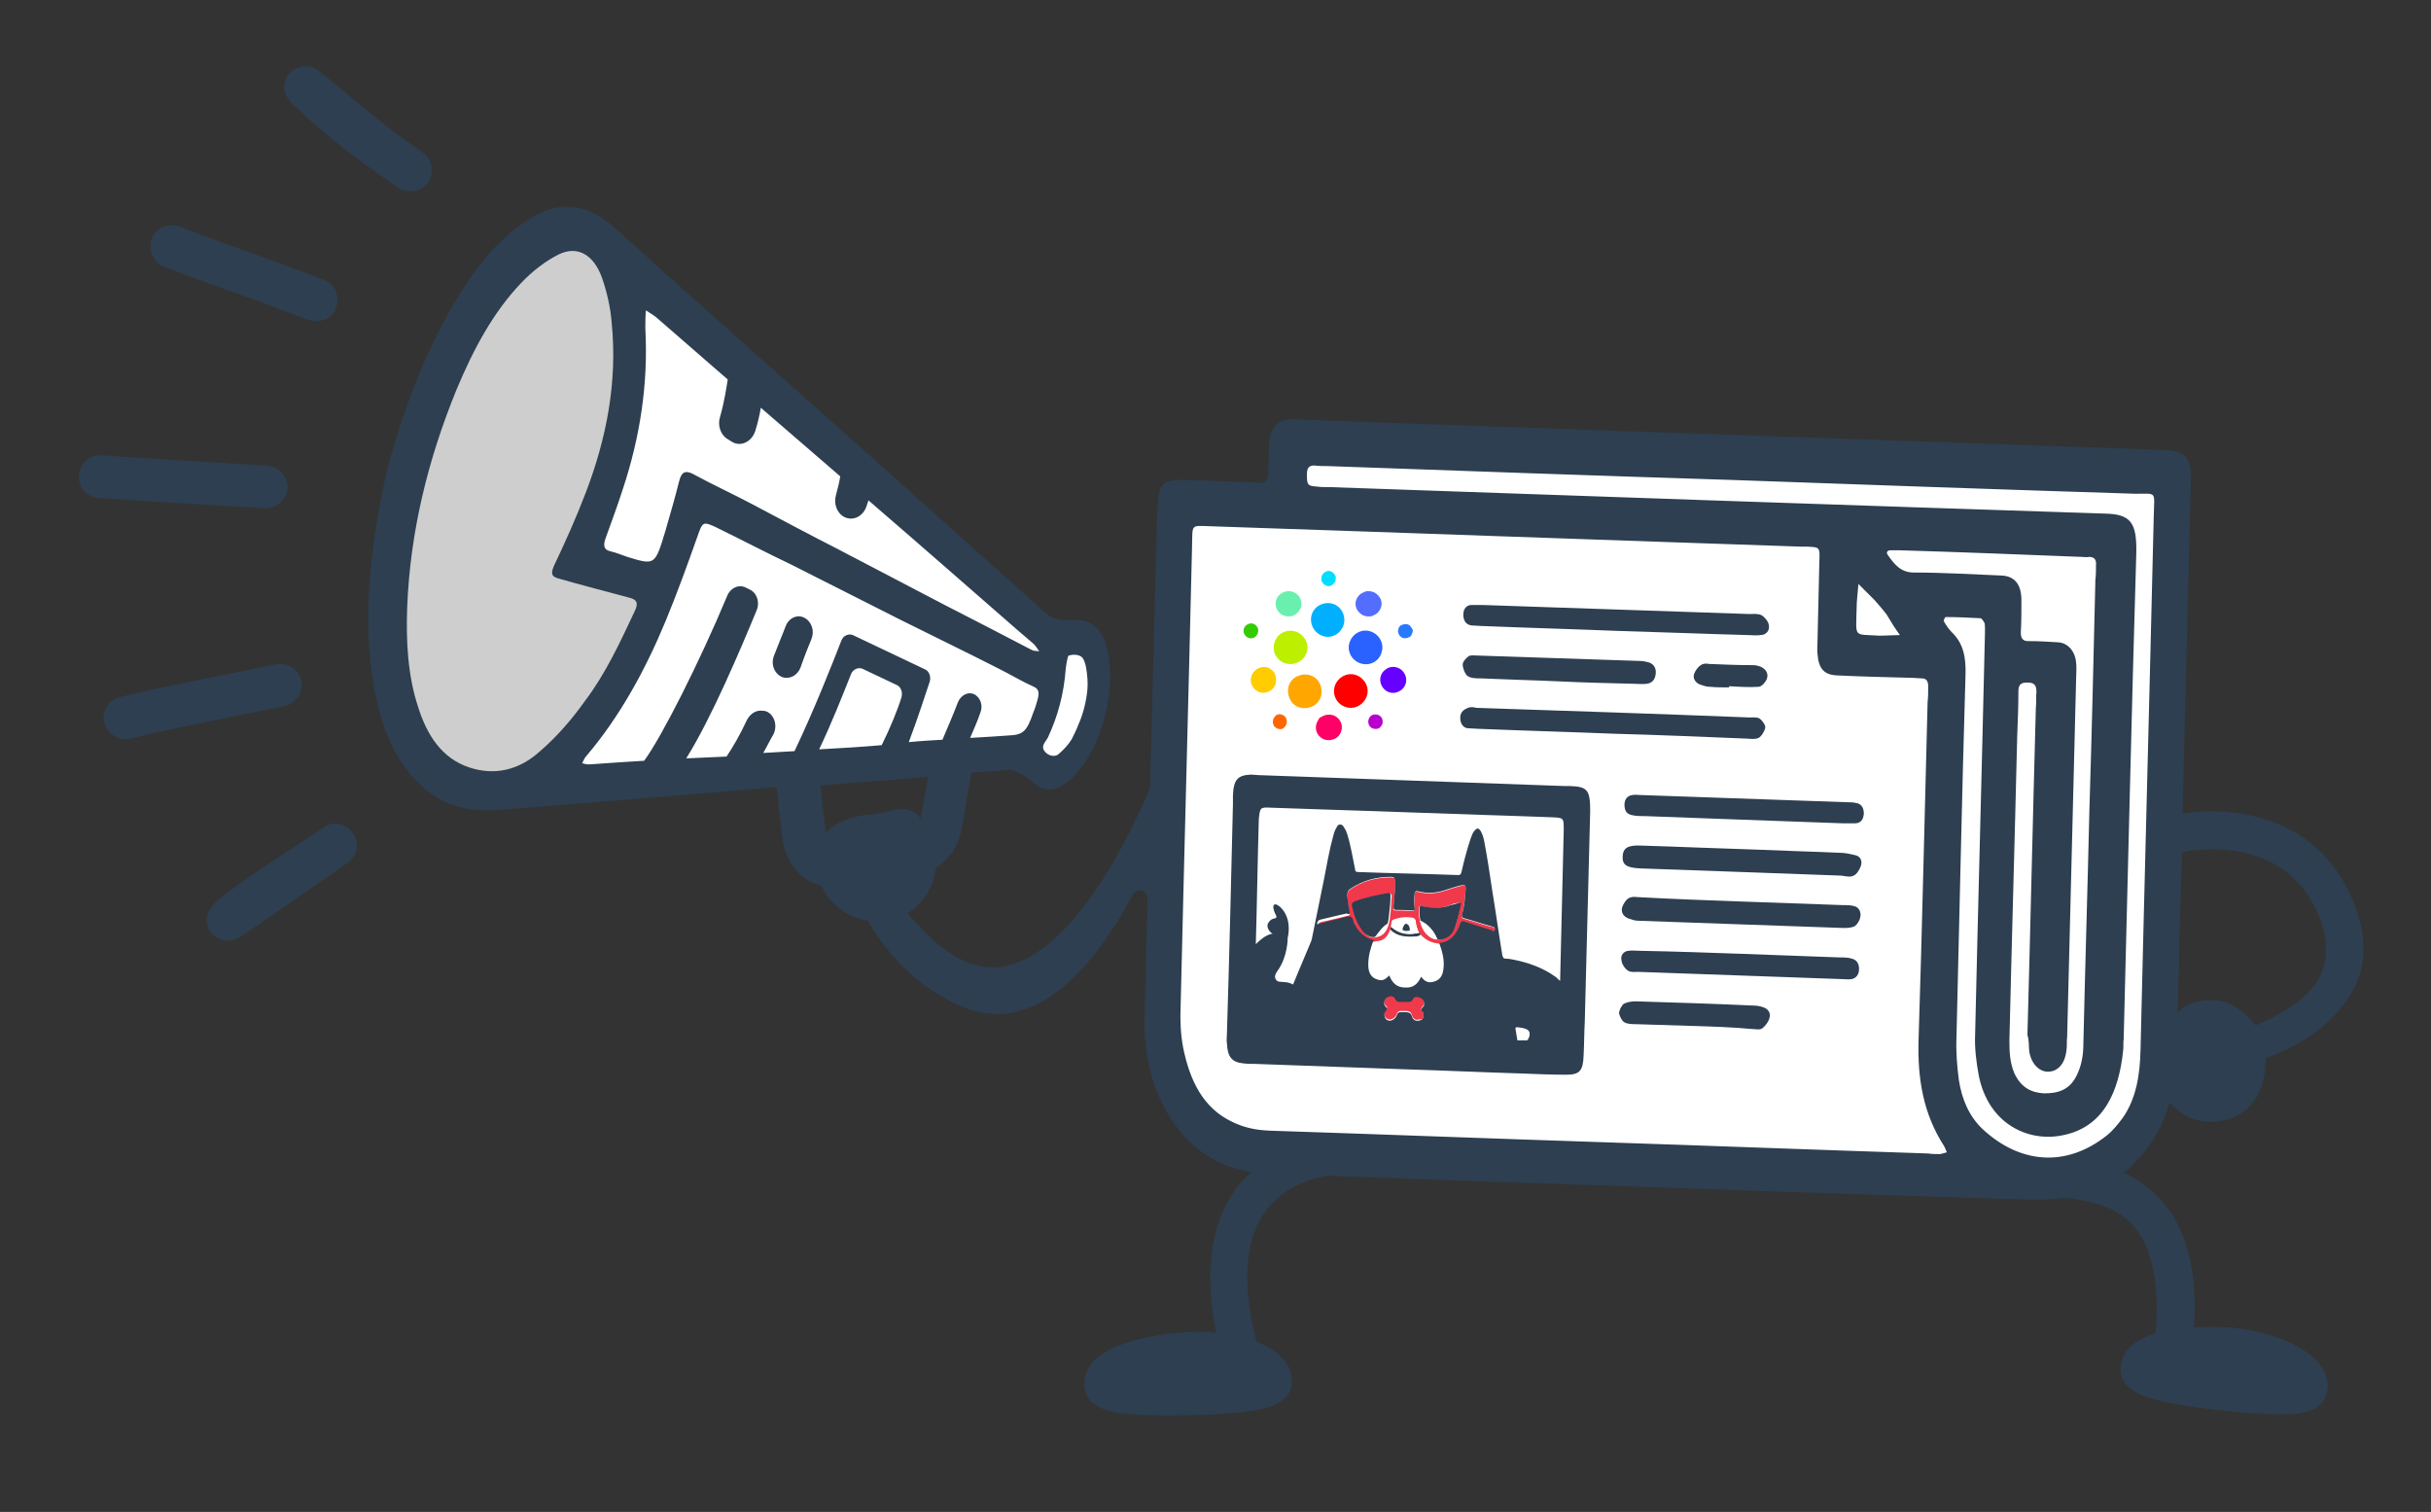 <?xml version="1.0" encoding="utf-8"?>
<!-- Generator: Adobe Illustrator 24.0.1, SVG Export Plug-In . SVG Version: 6.00 Build 0)  -->
<svg version="1.1" id="Capa_1" xmlns="http://www.w3.org/2000/svg" xmlns:xlink="http://www.w3.org/1999/xlink" x="0px" y="0px"
	 viewBox="0 0 404.2 251.4" style="enable-background:new 0 0 404.2 251.4;" xml:space="preserve">
<rect x="0" y="0" width="404.2" height="251.4" fill="#333333" stroke="none"/>
<style type="text/css">
	.st0{fill:#FFFFFF;}
	.st1{fill:#2D3F50;}
	.st2{fill-rule:evenodd;clip-rule:evenodd;fill:#FFFFFF;}
	.st3{fill-rule:evenodd;clip-rule:evenodd;fill:#F0394B;}
	.st4{fill-rule:evenodd;clip-rule:evenodd;fill:#2D3F50;}
	.st5{fill:#CECECE;}
	.st6{fill:#2962FF;}
	.st7{fill:#BCF000;}
	.st8{fill:#FF0000;}
	.st9{fill:#FFA700;}
	.st10{fill:#00B0FF;}
	.st11{fill:#FF6600;}
	.st12{fill:#2979FF;}
	.st13{fill:#B700CC;}
	.st14{fill:#33CC03;}
	.st15{fill:#00DEFF;}
	.st16{fill:#536DFE;}
	.st17{fill:#FFCC00;}
	.st18{fill:#69F0AE;}
	.st19{fill:#FF0066;}
	.st20{fill:#6600FF;}
</style>
<g>
	<path class="st0" d="M274.6,196.7c20.1,0.7,40.1,1.4,60.2,2.1c2.5,0.1,4.9,0,7.4-0.3c4.1-0.7,7.9-2.4,11-5.6
		c4.2-4.3,6.3-9.8,6.4-16.4c0.8-30.7,1.5-61.5,2.3-92.2c0-1.2,0.1-2.4,0.1-3.7c0-2.5-1.1-3.8-3.3-4c-0.6-0.1-1.1,0-1.7-0.1
		c-46.5-1.6-93-3.2-139.5-4.9c-0.6,0-1.1-0.1-1.7-0.1c-2.7,0-3.8,1.2-4,4.3c-0.1,1.2-0.1,2.4-0.1,3.7c-0.1,2.4-0.1,2.5-2.3,2.4
		c-3.6-0.1-7.2-0.3-10.8-0.4c-4.2-0.1-4.7,0.4-4.9,5.4c-0.7,27.2-1.4,54.4-2.1,81.6c0,1.1-0.1,2.2,0,3.3c0.3,5.6,1.9,10.6,5,14.9
		c4,5.5,9.4,7.6,15.4,7.9C233,195.3,253.8,196,274.6,196.7z"/>
	<path class="st1" d="M268.8,104.9c-7.4-0.3-14.8-0.5-22.1-0.8c-0.7,0-1.4-0.1-2-0.1c-1-0.1-1.4-0.9-1.4-1.8c0-1,0.6-1.7,1.6-1.6
		c0.6,0,1.2,0,1.7,0c14.8,0.5,29.5,1,44.3,1.5c0.7,0,1.4-0.1,2,0.2c0.5,0.3,1.1,1,1.2,1.6c0.2,1-0.5,1.7-1.4,1.7c-0.7,0.1-1.4,0-2,0
		C283.3,105.4,276,105.1,268.8,104.9z"/>
	<path class="st1" d="M268.3,122c-7.4-0.3-14.8-0.5-22.1-0.8c-0.7,0-1.4-0.1-2-0.1c-0.8,0-1.3-0.6-1.4-1.5c-0.1-1.1,0.5-1.6,1.3-1.9
		c0.4-0.2,1-0.1,1.4,0c15.1,0.5,30.3,1,45.4,1.6c0.6,0,1.2-0.1,1.7,0.2c0.4,0.3,1,1.1,0.9,1.5c-0.1,0.6-0.6,1.4-1.1,1.7
		c-0.7,0.3-1.5,0.1-2.3,0.1C282.9,122.5,275.6,122.2,268.3,122z"/>
	<path class="st1" d="M289.7,145c-5.6-0.2-11.2-0.4-16.9-0.6c-2.4-0.1-3.1-0.6-3-2.1c0.1-1.3,0.9-1.8,3-1.7c6.7,0.2,13.4,0.5,20,0.7
		c4.4,0.2,8.7,0.3,13.1,0.5c0.9,0,1.7,0.2,2.6,0.4c0.8,0.2,1.2,0.9,0.9,1.8c-0.2,0.6-0.7,1.4-1.2,1.6c-0.6,0.3-1.3,0.1-2,0
		C300.7,145.4,295.2,145.2,289.7,145z"/>
	<path class="st1" d="M289.5,149.9c5.6,0.2,11.2,0.4,16.9,0.6c0.7,0,1.4,0,2,0.2c0.7,0.2,1.1,1,0.9,1.8c-0.1,0.6-0.5,1.2-0.9,1.5
		c-0.6,0.3-1.3,0.3-2,0.3c-11.3-0.4-22.7-0.8-34-1.2c-0.6,0-1.1-0.2-1.7-0.4c-0.7-0.3-1.2-0.9-1-1.8c0.2-0.6,0.7-1.4,1.2-1.6
		c0.6-0.3,1.3-0.1,2-0.1C278.4,149.5,283.9,149.7,289.5,149.9z"/>
	<path class="st1" d="M289.8,136.3c-5.4-0.2-10.9-0.4-16.3-0.6c-0.8,0-1.6,0-2.3-0.2c-0.8-0.2-1.1-0.8-1.1-1.7s0.5-1.5,1.3-1.6
		c0.5-0.1,1,0,1.5,0c11.5,0.4,22.9,0.8,34.4,1.2c0.4,0,0.8,0,1.2,0.1c0.9,0.1,1.4,0.7,1.4,1.8c-0.1,1.1-0.6,1.6-1.5,1.6
		c-0.7,0-1.4,0-2,0C300.7,136.7,295.3,136.5,289.8,136.3z"/>
	<path class="st1" d="M289.6,158.6c5.4,0.2,10.9,0.4,16.3,0.6c0.7,0,1.4,0,2,0.2c0.8,0.2,1.2,0.8,1.2,1.7s-0.4,1.5-1.2,1.7
		c-0.6,0.1-1.2,0-1.7,0c-11.3-0.4-22.5-0.8-33.8-1.2c-0.6,0-1.3,0.1-1.7-0.2c-0.5-0.3-1-1-1.1-1.7c-0.2-0.9,0.4-1.5,1.1-1.6
		s1.4,0,2,0C278.3,158.2,283.9,158.4,289.6,158.6z"/>
	<path class="st1" d="M259.3,113.3c-4.4-0.2-8.7-0.3-13.1-0.5c-0.8,0-1.6,0-2.2-0.4c-0.4-0.3-0.8-1.3-0.8-1.9c0-0.5,0.6-1.1,1-1.4
		c0.4-0.2,0.9-0.1,1.4-0.1c9,0.3,18,0.6,27,0.9c0.5,0,1,0.1,1.4,0.2c0.8,0.2,1.4,0.8,1.3,1.9s-0.7,1.6-1.5,1.7c-0.7,0.1-1.4,0-2,0
		C267.6,113.6,263.4,113.5,259.3,113.3z"/>
	<path class="st1" d="M281.7,170.6c-3.2-0.1-6.4-0.2-9.6-0.3c-0.7,0-1.4,0-2-0.3c-0.4-0.2-0.8-1-0.9-1.5c0-0.5,0.4-1.3,0.8-1.6
		c0.6-0.3,1.3-0.4,2-0.4c6.5,0.2,13,0.4,19.5,0.7c0.6,0,1.2,0.1,1.7,0.3c0.7,0.2,1.3,0.9,1,1.8c-0.2,0.7-0.7,1.3-1.2,1.7
		c-0.5,0.3-1.1,0.1-1.7,0.1C288.1,170.8,284.9,170.7,281.7,170.6z"/>
	<path class="st1" d="M287.5,114.3c-1.1,0-2.1,0-3.2-0.1c-0.6,0-1.1-0.2-1.7-0.4c-0.7-0.3-1.2-1-0.9-1.8c0.2-0.5,0.6-1.1,1.1-1.4
		c0.4-0.3,0.9-0.3,1.4-0.2c2.4,0.1,4.8,0.2,7.3,0.2c0.4,0,0.8,0.1,1.1,0.2c0.8,0.3,1.5,1,1.2,2c-0.2,0.6-0.9,1.4-1.4,1.4
		c-1.6,0.1-3.3,0-4.9-0.1C287.5,114.2,287.5,114.3,287.5,114.3z"/>
	<path class="st0" d="M234.9,135.1c7.8,0.3,15.5,0.5,23.3,0.8c1.8,0.1,1.8,0.1,1.8,2.1c-0.3,11.1-0.5,22.2-0.8,33.3
		c-0.1,1.9-0.1,2-1.9,1.9c-15.6-0.5-31.2-1.1-46.9-1.6c-1.8-0.1-1.8-0.1-1.8-2.1c0.3-11.1,0.5-22.2,0.8-33.3c0.1-1.9,0.1-2,1.9-1.9
		C219.2,134.5,227,134.8,234.9,135.1z"/>
</g>
<g>
	<path class="st2" d="M228.5,156.6c-0.5,1.3-0.9,2.7-0.9,4.1c0,1.4,0.5,2.1,1.6,2.5c0.8,0.2,1.2,0.1,1.9-0.7c0.5,1.2,1.3,1.9,2.6,2
		c1.3,0,2.2-0.6,2.7-1.8c0.6,0.9,1.3,1.1,2.2,0.8c1-0.3,1.4-1.1,1.5-2.1c0.2-1.5-0.2-2.9-0.7-4.3c-1.3-0.1-2.3-0.6-3.2-1.6
		c-0.2,0.2-0.4,0.3-0.7,0.3c-1.5,0.1-3,0.1-4.3-1.1c-0.1,0.1-0.1,0.3-0.2,0.4c-0.4,1-1.2,1.6-2.2,1.6
		C228.7,156.5,228.6,156.5,228.5,156.6z"/>
	<path class="st3" d="M236.1,155.3c0.9,1,1.9,1.5,3.2,1.6c1.9-0.2,2.9-1.5,3.5-3.3c0.1-0.4,0.3-0.4,0.6-0.3c1.6,0.5,3.1,1,4.7,1.5
		c0.1,0,0.4,0.3,0.4,0c0.1-0.2,0-0.5-0.2-0.6c-0.1-0.1-0.2-0.1-0.4-0.1c-1.5-0.4-2.9-0.9-4.4-1.3c-0.4-0.1-0.5-0.2-0.4-0.7
		c0.3-1.4,0.5-2.8,0.6-4.2c0-0.7-0.1-0.8-0.7-0.6c-0.9,0.2-1.8,0.5-2.7,0.8c-1.5,0.5-3,0.6-4.5,0.2c-0.5-0.1-0.6,0.1-0.6,0.5
		c0,0.7-0.1,1.5,0,2.2c0,0.4-0.1,0.5-0.4,0.5c-0.9-0.1-1.8-0.1-2.7-0.1c-0.4,0-0.5-0.1-0.4-0.5c0.1-1.2,0.2-2.4,0.3-3.6
		c0-0.2,0-0.4,0-0.6c0-0.7-0.1-0.8-0.8-0.8c-2.4,0-4.7,0.6-6.7,2c-0.4,0.3-0.5,0.6-0.5,1.1c0.1,0.9,0.1,1.8,0.4,2.6
		c0.1,0.5,0,0.6-0.4,0.7c-1.4,0.3-2.8,0.7-4.3,1c-0.4,0.1-0.6,0.3-0.6,0.8c1.3-0.3,2.6-0.6,3.9-1c0.5-0.1,1.1-0.5,1.6-0.3
		c0.5,0.1,0.5,0.9,0.8,1.4c0.7,1.3,1.7,2.2,3.1,2.4c0.1,0,0.2-0.1,0.3-0.1c1.1,0,1.8-0.6,2.2-1.6c0.1-0.1,0.1-0.3,0.2-0.4
		c0-0.2,0-0.3,0.1-0.5c0.1-0.4-0.1-0.9,0.4-1.1c1.1-0.4,2.1-0.5,3.2-0.3c0.2,0,0.4,0.2,0.4,0.4c0.1,0.7,0.3,1.3,0.5,1.9
		C236,155.1,236.1,155.2,236.1,155.3z M236.1,153.1c-0.2-0.6-0.2-1.2-0.2-1.9c0-0.5,0.2-0.6,0.6-0.5c1.6,0.4,3.1,0.4,4.6-0.2
		c0.4-0.2,0.9-0.3,1.4-0.4c0.3-0.1,0.4,0,0.3,0.3c-0.3,1.5-0.5,3-1.2,4.3c-0.5,1.1-1.7,1.7-2.7,1.5c-0.2,0-0.4,0-0.6-0.1
		C237.1,155.6,236.4,154.5,236.1,153.1z M228.9,155.8c-0.2,0.1-0.5,0.1-0.7,0.1c-0.7-0.1-1.2-0.6-1.6-1.2c-0.9-1.2-1.3-2.5-1.6-3.9
		c-0.1-0.4,0-0.6,0.4-0.8c1.8-0.8,3.7-1.2,5.6-1.4c0.3,0,0.4,0.1,0.4,0.4c-0.1,0.9-0.1,1.9-0.2,2.8c-0.1,0.6-0.1,1.3-0.3,1.9
		C230.6,154.8,230,155.6,228.9,155.8z"/>
	<path class="st3" d="M236.7,168.7c0.1-0.4-0.5-0.6-0.4-1c0.1-0.3,0.5-0.5,0.5-0.9c0-0.5-0.2-0.9-0.7-1.1c-0.5-0.2-0.9-0.1-1.2,0.3
		c-0.2,0.4-0.5,0.5-0.9,0.4c-0.3,0-0.5,0-0.8,0c-0.5,0-1,0-1.3-0.6c-0.2-0.5-1-0.5-1.5,0c-0.4,0.4-0.4,1,0,1.4
		c0.3,0.3,0.3,0.4,0,0.7c-0.4,0.4-0.3,1,0,1.3c0.3,0.4,0.9,0.4,1.3,0.1c0.3-0.2,0.5-0.5,0.6-0.8s0.3-0.4,0.6-0.4c0.2,0,0.4,0,0.6,0
		c0.6,0,1.1,0,1.3,0.8c0.2,0.6,0.7,0.8,1.2,0.6C236.5,169.6,236.7,169.3,236.7,168.7z"/>
	<path class="st4" d="M231.3,154.1c-0.1,0.1-0.1,0.3-0.1,0.5c1.2,1.2,2.7,1.2,4.3,1.1c0.2,0,0.5-0.1,0.7-0.3c0-0.1-0.1-0.2-0.2-0.3
		C234.2,155.5,232.7,155.3,231.3,154.1z"/>
	<path class="st4" d="M230.7,153.6c0.2-0.6,0.2-1.2,0.3-1.9c0.1-0.9,0.2-1.9,0.2-2.8c0-0.3-0.1-0.4-0.4-0.4
		c-1.9,0.3-3.8,0.7-5.6,1.4c-0.4,0.2-0.5,0.4-0.4,0.8c0.3,1.4,0.8,2.8,1.6,3.9c0.4,0.6,0.9,1,1.6,1.2c0.3,0,0.5,0.1,0.7-0.1
		C229.3,154.9,229.9,154.1,230.7,153.6z"/>
	<path class="st4" d="M239,156.2c1,0.2,2.2-0.4,2.7-1.5c0.6-1.4,0.9-2.9,1.2-4.3c0.1-0.3-0.1-0.4-0.3-0.3c-0.5,0.2-0.9,0.3-1.4,0.4
		c-1.5,0.6-3.1,0.5-4.6,0.2c-0.5-0.1-0.6,0-0.6,0.5c0,0.6,0,1.3,0.2,1.9C237.5,153.7,238.4,154.8,239,156.2z"/>
	<path class="st2" d="M231.3,154.1c1.4,1.3,2.9,1.4,4.6,1c-0.2-0.6-0.5-1.3-0.5-1.9c0-0.3-0.2-0.4-0.4-0.4c-1.1-0.2-2.2-0.2-3.2,0.3
		C231.2,153.2,231.4,153.7,231.3,154.1z M233.9,154.8c-0.5,0-0.7-0.1-0.7-0.4c0-0.3,0.4-0.9,0.6-0.9c0.4,0.1,0.6,0.5,0.6,0.9
		C234.5,154.9,234.1,154.7,233.9,154.8z"/>
	<path class="st2" d="M239,156.2c-0.6-1.4-1.5-2.5-2.9-3.1c0.3,1.4,1,2.5,2.3,3C238.6,156.2,238.8,156.2,239,156.2z"/>
	<path class="st2" d="M230.7,153.6c-0.8,0.5-1.4,1.3-1.8,2.2C230,155.6,230.6,154.8,230.7,153.6z"/>
	<path class="st4" d="M233.9,154.8c0.2-0.1,0.6,0.1,0.5-0.3c0-0.4-0.2-0.8-0.6-0.9c-0.2-0.1-0.6,0.6-0.6,0.9
		C233.2,154.7,233.4,154.8,233.9,154.8z"/>
</g>
<path class="st4" d="M261,130.7c-0.3,0-0.6,0-0.9,0c-16.8-0.6-33.6-1.2-50.4-1.8c-0.6,0-1.2-0.1-1.7-0.1c-2.2,0.1-2.9,0.8-3,3.5
	c0,0.5,0,0.9,0,1.4c-0.3,12.7-0.6,25.4-1,38.1c0,0.6-0.1,1.1,0,1.7c0.1,2.2,0.8,3.1,2.6,3.3c0.7,0.1,1.4,0.1,2,0.1
	c8.3,0.3,16.7,0.6,25,0.9c6.5,0.2,13,0.5,19.5,0.7c2.4,0.1,4.9,0.2,7.3,0.2c2.2,0,2.8-0.6,2.9-3.1c0.1-1.9,0.1-3.9,0.2-5.8
	c0.3-11.7,0.6-23.3,0.9-35C264.4,131.3,263.9,130.8,261,130.7z M211.3,134.3c7.9,0.3,15.7,0.5,23.6,0.8c7.8,0.3,15.5,0.5,23.3,0.8
	c1.8,0.1,1.8,0.1,1.8,2.1c-0.2,8.4-0.4,16.8-0.6,25.1c-0.3-0.2-0.5-0.5-0.8-0.7c-2.1-1.5-4.4-2.3-6.8-2.8c-0.5-0.1-1-0.2-1.5-0.2
	c-0.3,0-0.4-0.2-0.5-0.5c-0.6-3.6-1.1-7.3-1.7-10.9c-0.4-2.7-0.8-5.4-1.3-8c-0.1-0.6-0.3-1.3-0.6-1.8s-0.6-0.6-1-0.1
	c-0.4,0.4-0.5,0.9-0.7,1.4c-0.6,1.8-1.1,3.7-1.5,5.5c-0.1,0.4-0.2,0.5-0.6,0.5c-5.5-0.2-11.1-0.3-16.6-0.5c-0.4,0-0.5-0.2-0.5-0.5
	c-0.4-1.9-0.7-3.9-1.3-5.8c-0.1-0.3-0.2-0.6-0.4-0.9c-0.2-0.3-0.3-0.7-0.8-0.7c-0.4,0-0.5,0.4-0.7,0.7c-0.2,0.4-0.3,0.7-0.4,1.1
	c-0.7,2.5-1.1,5-1.6,7.5c-0.7,3.3-1.3,6.5-2,9.8c0,0.2-1.9,4.5-3.1,7.5c-0.4-0.2-0.9-0.4-1.5-0.4c-0.5-0.1-1.1,0.1-1.4-0.5
	c-0.3-0.5,0.1-1.1,0.4-1.5c1.6-2.3,1.6-5.2,1.6-5.3c0.9-4.1-1.8-5.9-2.2-5.6c-0.4,0.2-0.1,1.1,0.3,1.9l0,0c0.1,0.2,0,0.3-0.2,0.4
	c-0.7,0.1-1,0.5-1.2,0.9c-0.2,0.5,0.1,1.2,0.8,1.7c-0.1,0-0.2,0-0.3,0c-1,0.3-1.8,1-2.5,1.7c0.2-6.9,0.3-13.9,0.5-20.8
	C209.5,134.3,209.5,134.2,211.3,134.3z M224.4,151.5c-0.2-0.8-0.3-1.7-0.4-2.6c0-0.5,0.1-0.8,0.5-1.1c2.1-1.4,4.3-2,6.7-2
	c0.6,0,0.7,0.1,0.8,0.8c0,0.2,0,0.4,0,0.6c-0.1,1.2-0.2,2.4-0.3,3.6c0,0.4,0.1,0.5,0.4,0.5c0.9,0,1.8,0,2.7,0.1
	c0.4,0,0.5-0.1,0.4-0.5c-0.1-0.7-0.1-1.5,0-2.2c0-0.4,0.2-0.6,0.6-0.5c1.5,0.4,3,0.3,4.5-0.2c0.9-0.3,1.8-0.6,2.7-0.8
	c0.6-0.1,0.7,0,0.7,0.6c-0.1,1.4-0.2,2.8-0.6,4.2c-0.1,0.4,0,0.6,0.4,0.7c1.5,0.4,2.9,0.9,4.4,1.3c0.1,0,0.2,0.1,0.4,0.1
	c0.2,0.1,0.3,0.4,0.2,0.6c-0.1,0.3-0.3,0.1-0.4,0c-1.6-0.5-3.2-1-4.7-1.5c-0.3-0.1-0.5,0-0.6,0.3c-0.6,1.7-1.5,3.1-3.5,3.3
	c0.5,1.4,0.9,2.8,0.7,4.3c-0.1,1-0.5,1.8-1.5,2.1c-0.9,0.3-1.6,0.1-2.2-0.8c-0.6,1.3-1.4,1.9-2.7,1.8c-1.3,0-2.1-0.7-2.6-2
	c-0.8,0.8-1.2,0.9-1.9,0.7c-1.1-0.3-1.6-1.1-1.6-2.5c0-1.5,0.4-2.8,0.9-4.1c-1.4-0.3-2.4-1.2-3.1-2.5c-0.3-0.5-0.3-1.3-0.8-1.4
	c-0.5-0.1-1.1,0.2-1.6,0.3c-1.3,0.3-2.5,0.6-3.9,1c0-0.5,0.2-0.7,0.6-0.8c1.4-0.3,2.8-0.7,4.3-1C224.4,152.1,224.5,152,224.4,151.5z
	 M236.7,168.7c0,0.6-0.2,0.9-0.7,1s-1,0-1.2-0.6c-0.2-0.8-0.7-0.8-1.3-0.8c-0.2,0-0.4,0-0.6,0c-0.3,0-0.5,0.1-0.6,0.4
	c-0.1,0.3-0.3,0.6-0.6,0.8c-0.4,0.3-1,0.3-1.3-0.1c-0.3-0.4-0.3-1,0-1.3s0.3-0.4,0-0.7c-0.4-0.4-0.3-1,0-1.4c0.5-0.4,1.2-0.5,1.5,0
	c0.3,0.7,0.8,0.6,1.3,0.6c0.3,0,0.5,0,0.8,0c0.4,0,0.7,0,0.9-0.4c0.2-0.5,0.7-0.5,1.2-0.3s0.7,0.5,0.7,1.1c0,0.4-0.5,0.6-0.5,0.9
	C236.2,168.1,236.8,168.3,236.7,168.7z M252.3,173c-0.1-0.6-0.2-1.2-0.3-1.8c-0.1-0.3,0-0.4,0.3-0.4c0.5,0.1,1,0.1,1.4,0.3
	c0.6,0.2,0.7,0.6,0.6,1.2c-0.1,0.3-0.2,0.5-0.4,0.7l0,0C253.4,173,252.9,173,252.3,173z"/>
<g>
	<path class="st1" d="M70.2,25.3c-7.3-5-10.5-8.2-17.3-13.6c-1.5-1.2-3.9-0.8-5,0.8c-1.2,1.6-0.6,3.6,0.9,5
		c6.4,5.9,10,8.6,17.4,13.7c0.6,0.4,1.2,0.6,1.9,0.6c1.2,0.1,2.4-0.5,3.1-1.5C72.3,28.7,71.9,26.5,70.2,25.3z"/>
	<path class="st1" d="M27.4,44.4c7,2.7,12.5,4.5,19.4,7.1l4.5,1.7c0.4,0.1,0.7,0.2,1.1,0.2c1.5,0.1,3-0.8,3.5-2.3
		c0.7-1.8-0.2-3.9-2.1-4.6l-4.5-1.7c-6.9-2.6-12.4-4.4-19.4-7.1c-1.9-0.7-4,0.2-4.7,2C24.6,41.6,25.5,43.7,27.4,44.4z"/>
	<path class="st1" d="M38.8,84.2l5.1,0.3c0,0,0,0,0.1,0c2,0.1,3.7-1.4,3.8-3.3c0.1-2-1.4-3.6-3.4-3.8l-5.1-0.3
		c-6.2-0.4-16-0.9-22.3-1.4c-2-0.2-3.7,1.3-3.9,3.3c-0.1,2,1.3,3.7,3.3,3.8C22.7,83.3,32.5,83.8,38.8,84.2z"/>
	<path class="st1" d="M47.4,117.4c1.9-0.5,3.1-2.4,2.7-4.3c-0.5-1.9-2.4-3.1-4.4-2.6c-3.1,0.7-20,3.9-25.8,5.4
		c-1.9,0.5-3.1,2.5-2.5,4.4c0.4,1.5,1.8,2.6,3.3,2.6c0.4,0,0.7,0,1.1-0.1C27.4,121.3,44.2,118.1,47.4,117.4z"/>
	<path class="st1" d="M54.1,137.4c-6.3,4.2-14.8,9.6-17.9,12.3c-1.5,1.3-2.4,3.1-1.5,4.8c0.6,1.1,1.8,1.8,3,1.9
		c0.6,0,1.3-0.1,1.9-0.4c3.3-2.1,13.5-9.3,17.9-12.3c1.7-1.1,2.4-3.1,1.4-4.8S55.8,136.3,54.1,137.4z"/>
</g>
<g>
	<g>
		<g>
			<path class="st0" d="M68.3,80.9c2.7-9.5,6-17.6,10.6-25c3.4-5.4,7.3-10.1,12.7-12.8c4.4-2.2,8.5-1.5,12.5,1.9
				c15.1,12.8,29.1,24.6,42.1,35.5c9.4,8,18.4,15.5,26.8,22.7c1,0.8,2,1.3,3.2,1.3c0.7,0,1.4,0,2.1,0c2.5,0,4,1.5,4.8,4.5
				c1.6,6.3-0.7,14.8-5.3,19.1c-2,1.9-4.2,2.5-6.2,0.8c-0.6-0.5-1.3-1-2-1.4c-0.7-0.3-1.4-0.7-2.2-0.7c-5.1,0.3-71.8,4.9-81.3,5.6
				c-7,0.5-12.3-2.5-16.1-8.7c-1.7-2.8-2.8-5.9-3.5-9.2C64.2,103,65.9,91.5,68.3,80.9z"/>
		</g>
	</g>
	<g>
		<path class="st1" d="M392,151.9c-5.2-16.1-20.2-18-29.1-16.6c0.4-17.5,0.9-35.1,1.3-52.6c0-1.2,0.1-2.5,0.1-3.7
			c0-2.6-1.1-3.9-3.3-4.1c-0.6-0.1-1.2,0-1.7-0.1c-47.5-1.7-95-3.3-142.5-5c-0.6,0-1.2-0.1-1.7-0.1c-2.8,0-3.9,1.3-4.1,4.4
			c-0.1,1.2-0.1,2.5-0.1,3.7c-0.1,2.5-0.1,2.5-2.4,2.4c-3.7-0.1-7.4-0.3-11.1-0.4c-4.3-0.1-4.8,0.4-5,5.5
			c-0.4,15.2-0.8,30.4-1.2,45.6v0.1c-0.1,0.2-13,33-28.4,29.6c-5.5-1.2-9.5-6.1-11.9-8.7c0.9-0.6,1.7-1.3,2.4-2.1
			c1.3-1.6,2.1-3.5,2.3-5.5c2.3-1.4,3.9-3.9,4.4-6.9l1.5-8.9c3.1-0.2,5.2-0.4,6-0.5c0.8-0.1,1.6,0.4,2.3,0.7
			c0.7,0.4,1.4,0.9,2.1,1.5c2.1,1.9,4.3,1.2,6.5-1c4.8-4.8,7.3-14.3,5.7-21.2c-0.7-3.2-2.4-4.9-5-4.9c-0.7,0-1.5,0-2.2,0
			c-1.2,0-2.3-0.5-3.3-1.4c-8.8-7.9-18-16.1-27.8-24.9c-13.5-12-28-24.9-43.7-39c-4.2-3.7-8.4-4.5-13-2c-5.7,3.1-9.8,8.3-13.4,14.3
			c-4.9,8.2-8.4,17.3-11.3,27.8c-2.6,11.8-4.5,24.4-2.1,37.1c0.7,3.7,1.8,7.1,3.5,10.2c3.9,6.9,9.5,10.1,16.8,9.5
			c5.2-0.4,26.5-2.1,46.5-3.8l1,8.5c0.3,2.6,1.5,4.8,3.3,6.3c1,0.8,2,1.3,3.2,1.6c1.4,3.1,4.3,5.3,7.7,5.8
			c2.9,5.1,8.1,11.3,16.2,14.5c13.7,5.3,23.9-11.4,27.8-18.8c0.7-1.3,2.6-0.8,2.5,0.7c-0.2,6.2-0.4,15.2-0.5,20.2c0,1,0,2,0.1,3
			c0.4,5.4,2,10.3,5.1,14.5c3.4,4.6,7.7,6.9,12.5,7.7c-0.7,0.7-1.4,1.4-2.1,2.2c-4.5,5.8-5.8,14-3.7,24.5c-1.7-0.2-3.4-0.2-5.2-0.1
			c-3.9,0.3-7.6,1-10.4,2c-5.5,2-6.4,4.8-6.3,6.9c0.3,4.4,5.8,4.7,10.1,4.9c2.4,0.1,5.1,0.1,7.8,0c1.7,0,3.3-0.1,4.9-0.2
			c2.6-0.2,4.7-0.4,6.2-0.7c3.8-0.7,5.7-2.4,5.5-5.1c-0.2-2.8-2.5-4.9-5.9-6.2c-2.5-10-1.9-17.4,1.8-22.1c3-3.8,7.5-5.1,10-5.5
			c18.1,0.7,36.1,1.3,54.2,1.9c18.9,0.7,37.7,1.3,56.6,1.9c0.2,0,0.4,0.1,0.6,0.1c0.3,0,0.5,0,0.8,0c0.7,0,1.4,0,2,0
			c2.7,0.1,5.4,0.2,8.1-0.2c4.3,0.3,8.6,1.3,11.5,4.4c3.3,3.6,4.6,9.7,3.9,18.1c-4.5,1.3-5.7,3.8-5.8,5.6c-0.3,4.4,5.1,5.4,9.4,6.2
			c3.7,0.7,8.4,1.2,12.6,1.5c1.8,0.1,3.7,0.2,5.4,0.2c3.7-0.1,6.8-1,7-4.4l0,0c0.4-5.6-8.2-9.5-16.6-10.1c-1.9-0.1-3.9-0.1-5.6,0
			c0.6-9.6-1.3-16.7-5.7-21.4c-1.8-1.9-3.8-3.3-6-4.3c0.7-0.5,1.4-1.1,2-1.8c2.7-2.8,4.6-6.1,5.6-9.8c1.5,1.3,3.8,3.7,8.5,3
			c5.3-0.8,7.6-5.4,7.5-10.4c5.1-1.9,10.6-5.1,13.7-10C393.2,162.1,393.7,157.2,392,151.9z M136.4,130.6c6.6-0.5,12.7-1,17.9-1.4
			l-1.2,6.9c-0.2-0.2-0.5-0.5-0.7-0.7c-2-1.9-4.6-0.2-7.3,0c-3.3,0.2-6.1,1.2-7.8,3.1L136.4,130.6z M136.2,124.6
			c2.1-4.4,3.9-9,5.3-12.5c0.3-0.8,1.2-1.2,1.9-0.9l5.7,2.7c0.7,0.3,1,1.2,0.8,2c-0.6,2-1.9,5.2-3.3,8
			C143.3,124.2,139.8,124.4,136.2,124.6z M174.2,122.7c1.7-3.6,2.7-7.4,3-11.5c0.1-0.8,0.3-2.1,0.5-2.2c0.7-0.2,1.5-0.2,2.1,0.2
			c0.4,0.3,0.7,1.2,0.8,1.9c0.2,1.2,0.3,2.4,0.2,3.6c-0.2,2-0.7,4-1.5,5.8c-0.3,0.8-0.7,1.6-1.1,2.4c-0.6,1-1.4,1.8-2.2,2.5
			c-0.7,0.6-1.9,0.2-2.4-0.6C173.1,124,173.8,123.4,174.2,122.7z M103.6,81.2c2.8-8.5,4.2-17.3,3.7-26.6c0-1,0-2,0.1-3
			c0.7,0.5,1.5,0.9,2.1,1.5c3.9,3.4,7.7,6.7,11.5,10c-0.2,1.2-0.5,3.5-1.3,6.3c-0.4,1.3,0.1,2.8,1.1,3.5l0.8,0.5
			c1.5,1,3.4,0.1,4-1.8c0.4-1.3,0.7-2.6,0.9-3.8c4.5,3.9,8.9,7.7,13.2,11.4c-0.1,0.8-0.4,2-0.7,3.1c-0.4,1.4,0.1,2.8,1.1,3.5l0,0
			c1.5,1,3.4,0.2,4-1.7c0.1-0.3,0.2-0.6,0.3-0.9c8.7,7.5,16.9,14.7,24.7,21.5c0.9,0.8,1.9,1.6,2.8,2.4c0.3,0.3,0.6,0.8,0.9,1.2
			c-0.4-0.1-0.8,0-1.2-0.2c-4.8-2.5-9.8-5.1-14.9-7.7c-5.6-2.9-11.4-6-17.4-9.1c-4.7-2.4-9.4-4.9-14.3-7.5c-3.2-1.7-6.5-3.2-9.8-5
			c-1.2-0.6-1.9-0.4-2.3,1.3c-0.7,2.8-1.5,5.5-2.3,8.3c-1.7,5.6-1.7,5.6-6.3,4.2c-0.9-0.3-1.8-0.7-2.7-0.9c-1.4-0.3-1.3-1.2-0.8-2.5
			C101.7,86.7,102.7,84,103.6,81.2z M132.1,124.9c-1.7,0.1-3.5,0.2-5.2,0.3c0.6-1,1.1-2.1,1.7-3.1c0.8-1.6,0-3.6-1.5-3.9h-0.2
			c-1.1-0.2-2.1,0.4-2.7,1.5c-1.2,2.6-2.4,4.6-3.4,6.1c-2.1,0.1-4.7,0.2-6.7,0.3c4.2-6.7,9.1-18.3,11.7-24.6c0.6-1.4,0-3-1.2-3.5
			l-0.6-0.3c-1.2-0.6-2.6,0.1-3.1,1.4c-4.5,10.8-10.9,23.5-13.8,27.4c-5.2,0.3-8.7,0.6-9.2,0.6c-0.4,0-0.8-0.1-1.1-0.2
			c0.2-0.4,0.4-0.9,0.7-1.2c5.6-6.6,9.8-14.3,13.2-22.5c1.9-4.6,3.6-9.3,5.3-14.1c0.8-2.3,0.9-2.4,2.9-1.5c4.3,2.1,8.5,4.3,12.7,6.3
			c6.2,3.1,12.2,6.2,18,9.1c5.6,2.8,11,5.4,16.3,8.1c2,1,4,2.2,6,3.1c0.9,0.4,0.9,1.1,0.6,2.2c-0.2,0.7-0.4,1.4-0.7,2.1
			c-1.1,3.2-1.7,3.7-4.2,3.8c-1,0.1-3.2,0.2-6.3,0.4c0.7-1.6,1.3-3,1.7-4.2c0.5-1.2,0-2.6-1.1-3.1c-1-0.4-2.1,0.2-2.6,1.3
			c-0.8,2.1-1.7,4.2-2.6,6.3c-1.7,0.1-3.6,0.2-5.6,0.4c1.6-4.2,2.8-8.1,3.5-10.1c0.2-0.8-0.1-1.7-0.8-2l-12-5.7
			c-0.7-0.3-1.6,0.1-1.9,0.9C138.5,110.1,135.4,118,132.1,124.9z M322.6,191.9c-0.7,0-1.4,0-2-0.1c-18.3-0.6-36.5-1.3-54.8-1.9
			c-18.3-0.6-36.5-1.3-54.8-1.9c-2.2-0.1-4.2-0.5-6.2-1.5c-4.8-2.3-7-6.9-8.1-12.4c-0.4-2.2-0.5-4.5-0.4-6.7
			c0.6-25.5,1.3-51,1.9-76.5c0.1-3.8-0.3-3.5,3-3.4c32.8,1.1,65.6,2.3,98.5,3.4c0.3,0,0.6,0,0.9,0c2,0.1,2,0.1,1.9,2.6
			c-0.1,4.3-0.2,8.6-0.3,12.9c0,0.8-0.1,1.6,0,2.4c0.2,2.4,1.1,3.4,3.2,3.5c4.1,0.2,8.2,0.3,12.2,0.4c0.7,0,1.4,0.1,2,0.1
			c0.7,0,1,0.5,1,1.3c0,0.9,0,1.8-0.1,2.7c-0.5,18.7-0.9,37.4-1.5,56.1c-0.2,6.5,0.8,12.3,4.2,17.6c0.2,0.3,0.3,0.7,0.5,1.1
			C323.4,191.7,323,191.8,322.6,191.9z M337.4,174.8c0.3,2,1.6,3.4,3.1,3.4c1.7,0,2.9-1.4,3.1-3.7c0.1-0.7,0-1.4,0.1-2
			c0.5-19.9,1-39.9,1.5-59.8c0-0.8,0.1-1.6,0-2.4c-0.1-1.9-1.3-3.4-3-3.5c-1.6-0.1-3.3-0.2-5-0.2c-0.8,0-1.2-0.4-1.2-1.4
			c0.1-1.8,0.1-3.6,0.1-5.4c0-2.6-1.1-4-3.3-4.1c-4.9-0.2-9.7-0.5-14.6-0.5c-2.1,0-3.2-1.3-4.3-2.9c-0.4-0.5,0-0.8,0.4-0.8
			c0.5,0,1,0,1.5,0c10.1,0.3,20.2,0.7,30.3,1.1c0.4,0,0.8,0.1,1.2,0c0.8,0,1.3,0.3,1.2,1.4c0,0.8,0,1.6-0.1,2.4
			c-0.3,12.8-0.6,25.6-1,38.4c-0.3,12.9-0.7,25.8-1,38.8c0,1.8-0.3,3.6-1.1,5.2c-1.2,2.5-3.2,3-5.4,3c-2.2-0.1-3.9-1-5-3.4
			c-0.7-1.7-0.8-3.4-0.8-5.3c0.4-16.9,0.9-33.8,1.3-50.7c0.1-2.5,0.2-5,0.2-7.5c0-1.3,0.7-1.4,1.5-1.4c0.9,0,1.5,0.2,1.5,1.5
			c-0.1,0.9,0,1.8-0.1,2.7c-0.5,18.1-0.9,36.3-1.4,54.4C337.4,173,337.3,173.9,337.4,174.8z M315.9,105.6c-1.1,0-2.3,0.1-3.4,0.1
			c-4.4-0.3-3.9,0.5-3.8-4.6c0-1.3,0.2-2.6,0.3-4c0.9,0.9,1.8,1.8,2.7,2.7c0.7,0.8,1.4,1.6,2,2.4
			C314.4,103.4,315.1,104.5,315.9,105.6z M358.1,85.9c-0.7,29.6-1.5,59.2-2.2,88.8c-0.1,4-0.7,7.9-2.9,11.1c-0.8,1.1-1.7,2.2-2.7,3
			c-6.8,5.4-14.5,4.7-20.7-1.1c-2.2-2.1-3.4-4.9-3.9-8.1c-0.3-2.3-0.5-4.7-0.4-7.1c0.5-20.1,0.9-40.1,1.5-60.2
			c0.1-2.9-0.3-5.3-2.3-7.2c-0.5-0.5-0.9-1.1-1.3-1.8c-0.1-0.1,0.2-0.7,0.3-0.7c1.9,0,3.9,0.1,5.8,0.2c0.2,0,0.6,0.6,0.7,0.9
			c0.1,1,0,2,0,3.1c-0.5,21.8-1.1,43.5-1.6,65.3c-0.1,2.2,0.2,4.5,0.6,6.7c1.6,8.1,8.2,11.1,13.8,10c7.1-1.3,9.5-7.5,10.2-14
			c0.1-0.7,0-1.4,0.1-2c0.7-27,1.3-54,2.1-80.9c0.1-5.1-1-6.4-5.2-6.5c-42.9-1.4-85.9-2.9-128.8-4.4c-0.8,0-1.6,0-2.3-0.1
			c-1.5-0.1-1.6-0.3-1.6-2c0-0.9,0.2-1.5,1.2-1.5c0.8,0.1,1.6,0.1,2.3,0.1c22.3,0.8,44.7,1.6,67,2.3c22.4,0.8,44.9,1.6,67.3,2.3
			C358.7,82.1,358.2,81.6,358.1,85.9z M385.3,163.1c-2.1,3.3-6.2,5.7-10.3,7.4c-0.6-0.9-1.4-1.7-2.3-2.4c-2.2-1.6-3.9-2.1-6.6-1.7
			c-1.9,0.3-3.2,1-4,2c0.2-8.9,0.4-17.8,0.7-26.7c3.1-0.6,18.4-2.8,23.3,12.1C387.2,157.4,386.9,160.4,385.3,163.1z"/>
		<path class="st1" d="M133.7,102.7c-1.2-0.6-2.6,0.1-3.1,1.5c-0.4,1.1-1.1,2.7-1.9,4.8c-0.6,1.5,0.1,3.1,1.4,3.6
			c1.2,0.4,2.5-0.3,3-1.6c0.7-2,1.3-3.5,1.8-4.7C135.5,104.8,134.9,103.3,133.7,102.7z"/>
	</g>
	<path class="st5" d="M89.8,124.9c-3.5,3.2-7.6,4.1-11.8,2.7c-4.5-1.5-7-5.3-8.5-10.1c-1.7-5.2-2-10.8-1.8-16.5
		c0.5-12.7,3.5-24.7,8.2-36.2C78.7,58.1,82,51.9,86.7,47c1.8-1.9,4-3.6,6.2-4.7c3.1-1.5,5.8,0,7.2,3.9c0.8,2.3,1.4,4.9,1.6,7.4
		c1,10-0.9,19.4-4.3,28.3c-1.6,4.2-3.4,8.2-5.3,12.2c-0.6,1.4-0.3,1.8,0.8,2.1c2,0.6,9.9,2.7,11.8,3.2c1.2,0.3,1.5,0.9,0.8,2.3
		c-2.4,5.1-4.8,10.3-8.2,14.8C95.1,119.6,92.6,122.5,89.8,124.9z"/>
</g>
<g>
	<path class="st6" d="M226.2,110.3c-1.5-0.5-2.3-2.1-1.8-3.5c0.5-1.5,2.1-2.3,3.5-1.8c1.5,0.5,2.3,2.1,1.8,3.5
		C229.3,110,227.7,110.8,226.2,110.3"/>
	<path class="st7" d="M216.2,109.9c-1.3,0.9-3,0.6-3.9-0.6s-0.6-3,0.6-3.9c1.3-0.9,3-0.6,3.9,0.6C217.8,107.3,217.5,109,216.2,109.9
		"/>
	<path class="st8" d="M221.8,114.9c0-1.5,1.3-2.8,2.8-2.8c1.5,0,2.8,1.3,2.8,2.8c0,1.5-1.3,2.8-2.8,2.8
		C223.1,117.7,221.8,116.5,221.8,114.9"/>
	<path class="st9" d="M216.1,112.3c1.5-0.5,3.1,0.3,3.5,1.8c0.5,1.5-0.3,3.1-1.8,3.5c-1.5,0.5-3.1-0.3-3.5-1.8
		C213.8,114.3,214.6,112.7,216.1,112.3"/>
	<path class="st10" d="M219.1,105.3c-1.2-0.9-1.5-2.7-0.6-3.9c0.9-1.2,2.7-1.5,3.9-0.6c1.2,0.9,1.5,2.7,0.6,3.9
		C222.1,106,220.4,106.3,219.1,105.3"/>
	<path class="st11" d="M212.1,119c0.1-0.1,0.2-0.1,0.3-0.2c0.4-0.1,0.7,0,0.9,0.1c0.2,0.1,0.5,0.3,0.6,0.7c0.2,0.6-0.1,1.1-0.4,1.4
		c-0.1,0.1-0.2,0.1-0.3,0.2c-0.4,0.1-0.7,0-0.9-0.1c-0.2-0.1-0.5-0.3-0.6-0.7C211.5,119.8,211.8,119.3,212.1,119"/>
	<path class="st12" d="M234.8,105.3c-0.1,0.3-0.2,0.5-0.4,0.6c-0.2,0.1-0.6,0.3-1.1,0.2c-0.6-0.2-1-0.9-0.8-1.5
		c0.1-0.3,0.2-0.5,0.4-0.6c0.2-0.1,0.6-0.3,1.1-0.2c0.4,0.1,0.6,0.4,0.7,0.6C234.9,104.6,235,104.9,234.8,105.3"/>
	<path class="st13" d="M228,119c0.2-0.2,0.5-0.2,0.7-0.2c0.7,0,1.2,0.5,1.2,1.2c0,0.6-0.4,0.9-0.5,1c-0.2,0.2-0.5,0.2-0.7,0.2
		c-0.7,0-1.2-0.5-1.2-1.2C227.5,119.5,227.8,119.1,228,119"/>
	<path class="st14" d="M208.7,105.9c-0.5,0.4-1.3,0.3-1.7-0.3c-0.4-0.5-0.3-1.3,0.3-1.7s1.3-0.3,1.7,0.3
		C209.4,104.7,209.2,105.5,208.7,105.9"/>
	<path class="st15" d="M221.6,97.2c-0.4,0.3-0.9,0.4-1.4,0c-0.3-0.2-0.5-0.6-0.5-0.8c0-0.2,0-0.6,0.2-0.9c0.1-0.1,0.2-0.2,0.3-0.3
		c0.4-0.3,0.9-0.4,1.4,0c0.3,0.2,0.5,0.6,0.5,0.8c0,0.2,0,0.6-0.2,0.9C221.7,97,221.7,97.1,221.6,97.2"/>
	<path class="st16" d="M228.8,102.1c-0.2,0.1-0.4,0.2-0.6,0.3c-0.5,0.2-1.1,0.1-1.6-0.1c-0.5-0.3-0.9-0.7-1.1-1.2
		c-0.3-0.9,0-1.8,0.8-2.4c0.2-0.1,0.4-0.2,0.6-0.3c0.5-0.2,1.1-0.1,1.6,0.1c0.5,0.3,0.9,0.7,1.1,1.2
		C229.9,100.6,229.6,101.5,228.8,102.1"/>
	<path class="st17" d="M212.1,113.7c-0.1,0.4-0.4,0.8-0.8,1.1c-0.6,0.4-1.3,0.5-1.9,0.3c-0.5-0.2-1-0.6-1.2-1.1
		c-0.3-0.5-0.3-1.1-0.1-1.6c0.1-0.4,0.4-0.8,0.8-1.1c0.6-0.4,1.3-0.5,1.9-0.3c0.5,0.2,1,0.6,1.2,1.1
		C212.2,112.6,212.2,113.1,212.1,113.7"/>
	<path class="st18" d="M215.5,102.1c-0.4,0.3-0.8,0.4-1.3,0.4c-1.2,0-2.1-1-2.1-2.1c0-0.7,0.3-1.3,0.9-1.7v0
		c0.4-0.3,0.8-0.4,1.3-0.4c1.2,0,2.1,1,2.1,2.1C216.4,101.1,216,101.7,215.5,102.1"/>
	<path class="st19" d="M219.7,119.2c0.8-0.5,1.8-0.5,2.5,0c1,0.7,1.2,2,0.5,3c-0.1,0.2-0.3,0.3-0.5,0.5c-0.8,0.5-1.8,0.5-2.5,0
		c-1-0.7-1.2-2-0.5-3C219.3,119.4,219.5,119.3,219.7,119.2"/>
	<path class="st20" d="M233.4,111.8c0.7,1,0.5,2.3-0.5,3c-1,0.7-2.3,0.5-3-0.5c-0.7-1-0.5-2.3,0.5-3
		C231.3,110.6,232.7,110.8,233.4,111.8"/>
</g>
</svg>
